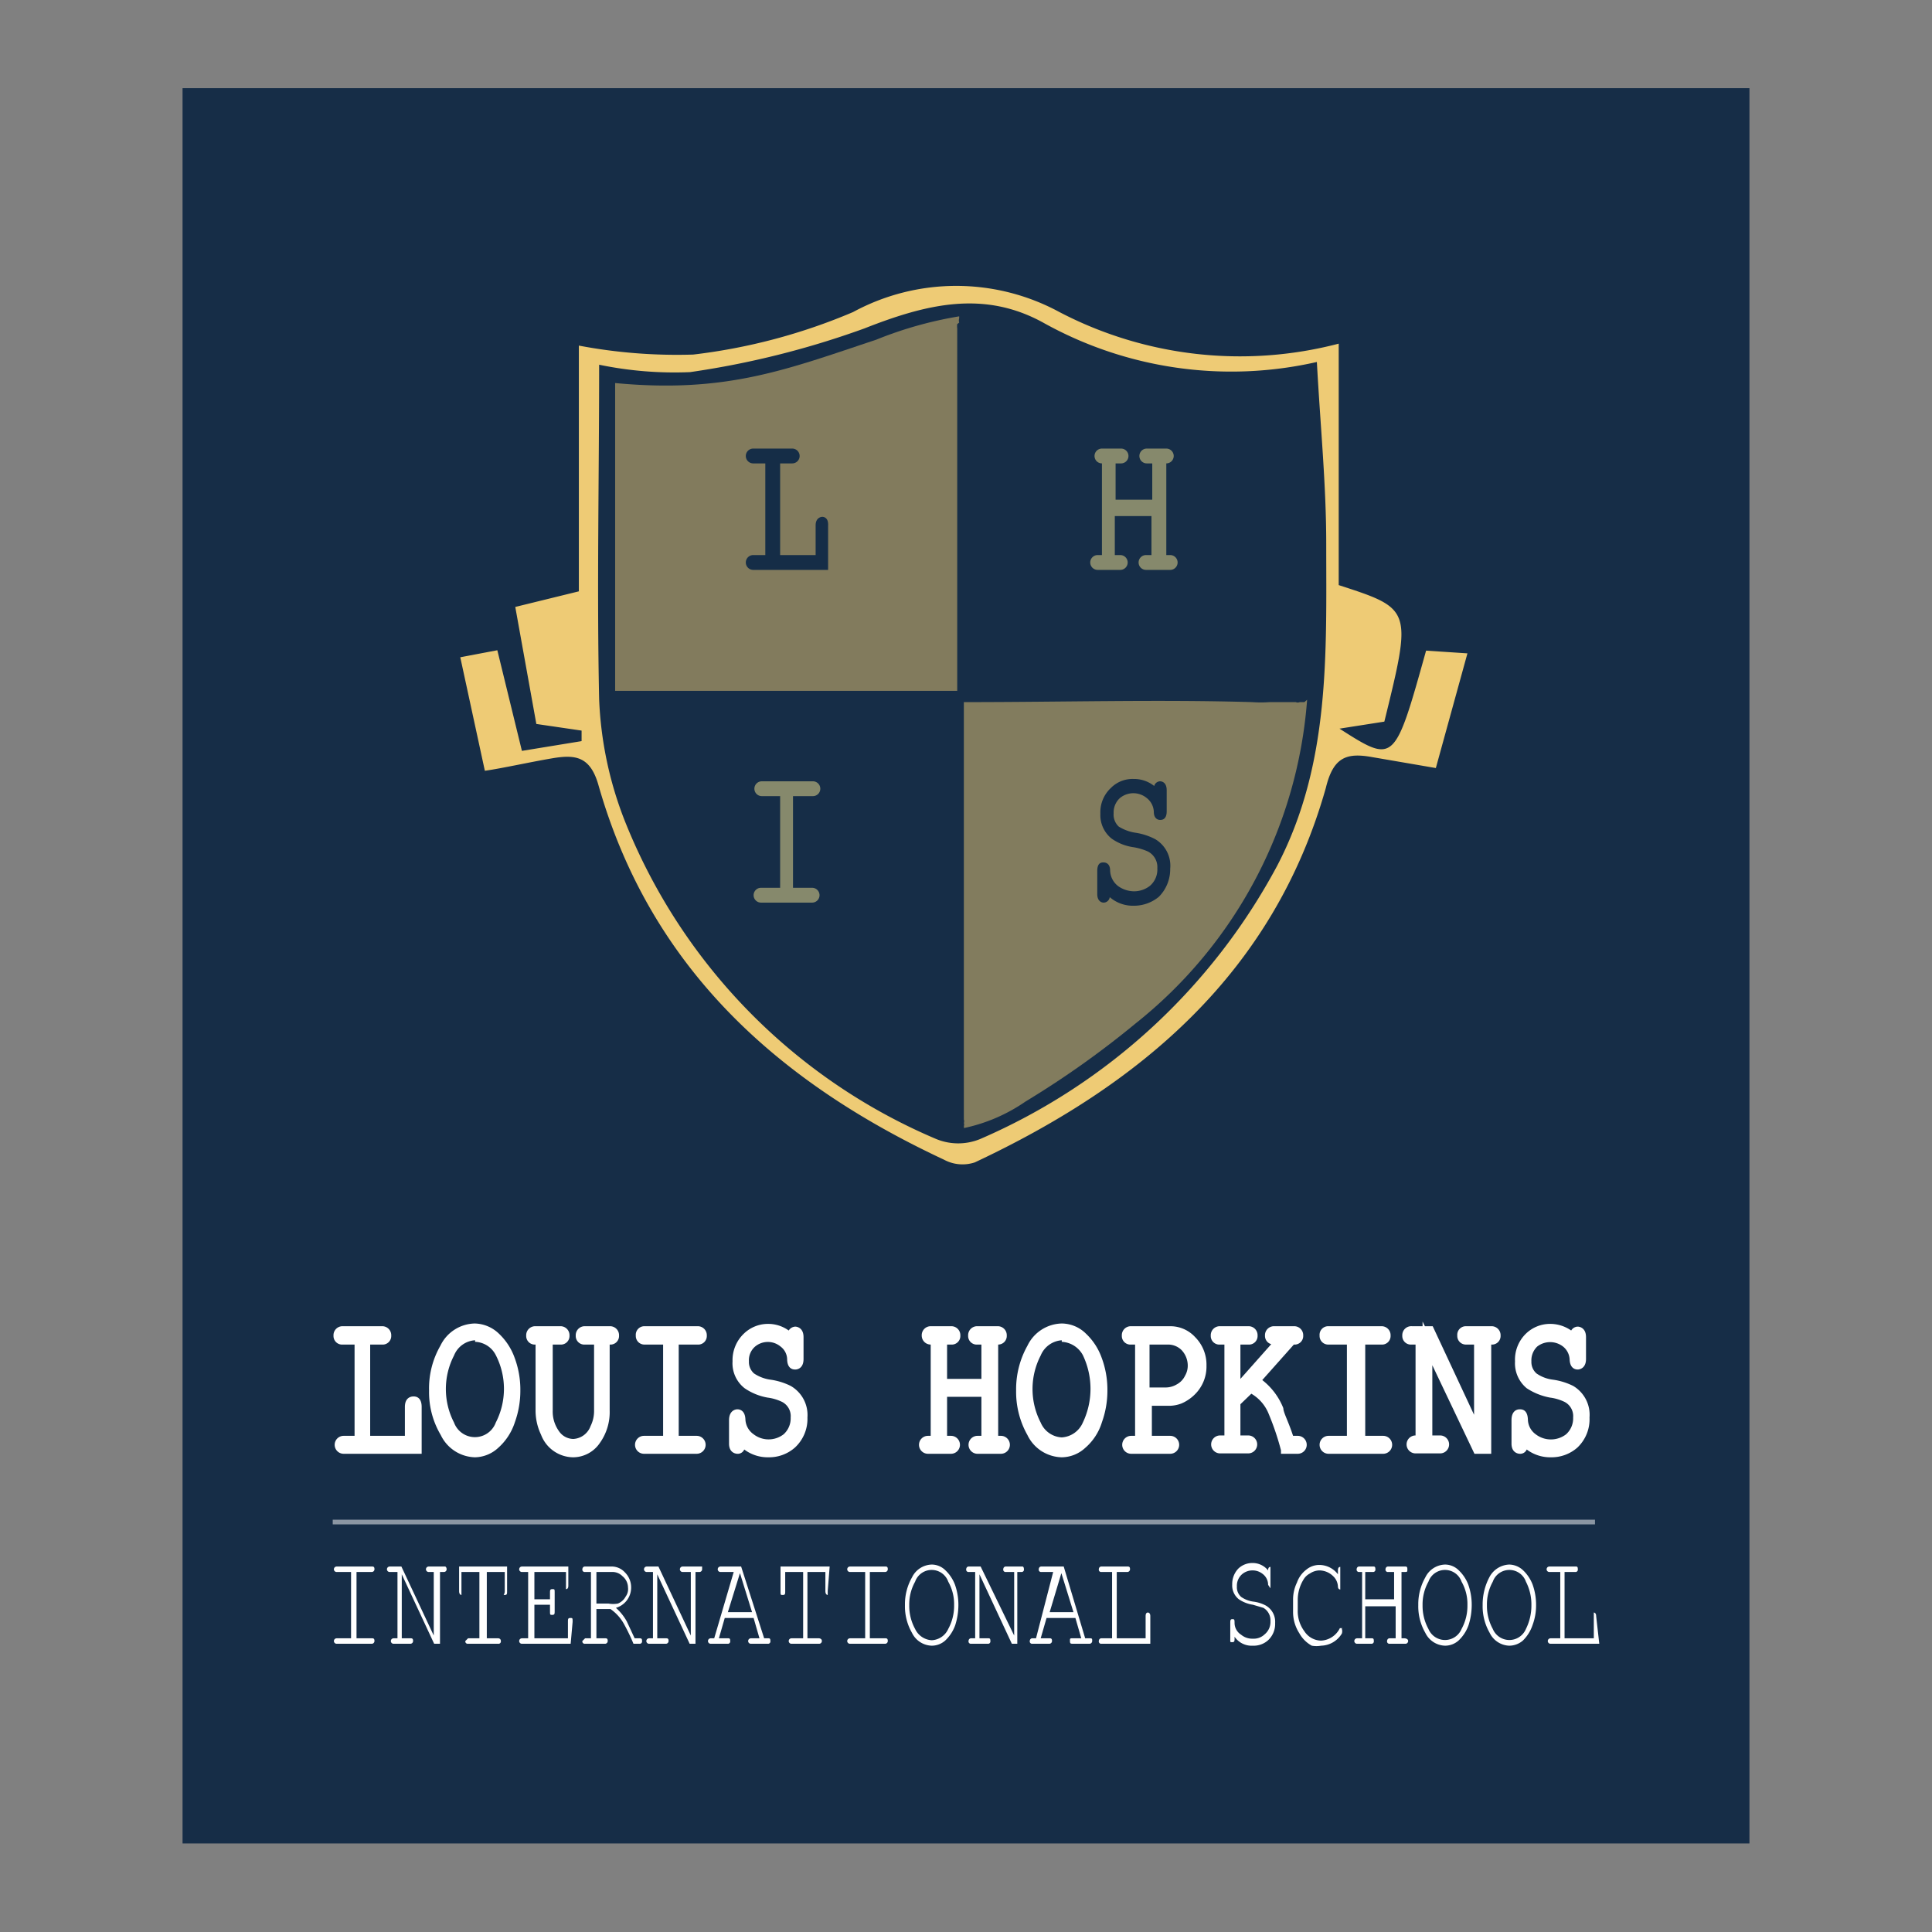 <svg id="Layer_1" data-name="Layer 1" xmlns="http://www.w3.org/2000/svg" viewBox="0 0 49.53 49.53"><rect x="0" y="0" width="49.53" height="49.53" fill="#808080" stroke="none"/><defs><style>.cls-1{fill:#162d47;}.cls-2,.cls-3{fill:#fff;}.cls-3,.cls-5,.cls-6,.cls-7{opacity:0.5;}.cls-4,.cls-5{fill:#eecb75;}.cls-7{fill:#f6e792;}.cls-8{fill:#152d47;}</style></defs><rect class="cls-1" x="4.68" y="2.26" width="40.17" height="45"/><path class="cls-2" d="M10.68,37.15H8.79c-.08,0-.12,0-.12-.11s0-.11.12-.11H9.2V34.35H8.79c-.08,0-.12,0-.12-.11s0-.11.12-.11h1a.11.11,0,1,1,0,.22H9.37v2.58h1.14v-.86c0-.1,0-.14.09-.14s.08,0,.08.14Z"/><path class="cls-2" d="M10.81,37.27h-2a.23.23,0,1,1,0-.46h.28V34.47H8.79a.22.22,0,0,1-.24-.23A.23.23,0,0,1,8.79,34h1a.23.23,0,0,1,.24.24.22.22,0,0,1-.24.23H9.49v2.34h.89v-.74c0-.26.18-.27.22-.27s.21,0,.21.27Z"/><path class="cls-2" d="M13.22,35.65a2.19,2.19,0,0,1-.13.77,1.4,1.4,0,0,1-.39.61.79.79,0,0,1-.52.21.89.89,0,0,1-.78-.51,2.29,2.29,0,0,1,0-2.16.89.89,0,0,1,.78-.51.8.8,0,0,1,.54.22,1.51,1.51,0,0,1,.36.56A2.38,2.38,0,0,1,13.22,35.65Zm-.17,0a1.89,1.89,0,0,0-.23-.93.71.71,0,0,0-.64-.44.74.74,0,0,0-.65.45,1.82,1.82,0,0,0-.23.92,1.87,1.87,0,0,0,.23.92.74.74,0,0,0,.65.45.73.73,0,0,0,.64-.45A1.87,1.87,0,0,0,13.05,35.65Z"/><path class="cls-2" d="M12.18,37.36a1,1,0,0,1-.88-.57A2.15,2.15,0,0,1,11,35.65a2.19,2.19,0,0,1,.29-1.15,1,1,0,0,1,.88-.57.92.92,0,0,1,.62.26,1.58,1.58,0,0,1,.4.61,2.34,2.34,0,0,1,.15.85,2.38,2.38,0,0,1-.14.81,1.49,1.49,0,0,1-.43.66A.9.9,0,0,1,12.18,37.36Zm0-3a.62.62,0,0,0-.54.39,1.87,1.87,0,0,0,0,1.72.57.57,0,0,0,1.07,0,1.89,1.89,0,0,0,0-1.73A.62.62,0,0,0,12.18,34.4Z"/><path class="cls-2" d="M15.77,34.24c0,.07,0,.11-.12.11h-.14v1.81a1.27,1.27,0,0,1-.23.76.73.73,0,0,1-.59.32.78.78,0,0,1-.71-.52,1.32,1.32,0,0,1-.13-.56V34.35h-.14a.11.11,0,0,1,0-.22h.63c.08,0,.12,0,.12.11s0,.11-.12.11H14v1.81a1,1,0,0,0,.18.6.59.59,0,0,0,.47.26.62.62,0,0,0,.55-.4,1,1,0,0,0,.11-.46V34.35H15a.11.11,0,0,1,0-.22h.63C15.73,34.13,15.77,34.17,15.77,34.24Z"/><path class="cls-2" d="M14.69,37.36a.89.89,0,0,1-.82-.58,1.44,1.44,0,0,1-.14-.62V34.47h0a.22.22,0,0,1-.24-.23.23.23,0,0,1,.24-.24h.63a.23.23,0,0,1,.24.24.22.22,0,0,1-.24.23h-.19v1.69a.86.86,0,0,0,.16.53.45.45,0,0,0,.37.2.5.5,0,0,0,.44-.33.87.87,0,0,0,.09-.4V34.47H15a.22.22,0,0,1-.24-.23A.23.23,0,0,1,15,34h.63a.23.23,0,0,1,.24.24.22.22,0,0,1-.24.23h0v1.69a1.36,1.36,0,0,1-.25.83A.83.83,0,0,1,14.69,37.36Z"/><path class="cls-2" d="M18,37c0,.07,0,.11-.12.11H16.51a.11.11,0,1,1,0-.22h.59V34.35h-.59a.11.11,0,1,1,0-.22h1.35c.08,0,.12,0,.12.11s0,.11-.12.11h-.59v2.58h.59C17.94,36.93,18,37,18,37Z"/><path class="cls-2" d="M17.86,37.27H16.51a.23.23,0,0,1,0-.46H17V34.47h-.47a.22.22,0,0,1-.23-.23.22.22,0,0,1,.23-.24h1.35a.23.23,0,0,1,.24.24.22.22,0,0,1-.24.23H17.4v2.34h.46a.23.23,0,1,1,0,.46Z"/><path class="cls-2" d="M20.57,36.34a.85.85,0,0,1-.87.9.85.85,0,0,1-.71-.36V37c0,.09,0,.14-.09.14s-.08,0-.08-.14v-.6c0-.1,0-.15.08-.15s.09,0,.09.13a.61.61,0,0,0,.25.48.77.77,0,0,0,.46.15.7.7,0,0,0,.47-.17.64.64,0,0,0,.23-.52.54.54,0,0,0-.28-.51,1.59,1.59,0,0,0-.41-.12,1.52,1.52,0,0,1-.55-.22.7.7,0,0,1-.25-.59.83.83,0,0,1,.24-.62.76.76,0,0,1,.54-.21.79.79,0,0,1,.62.29v-.08c0-.09,0-.14.08-.14s.09,0,.09.14v.56c0,.09,0,.14-.09.14s-.08,0-.08-.13a.52.52,0,0,0-.22-.42.59.59,0,0,0-.39-.14.6.6,0,0,0-.42.15.56.56,0,0,0-.2.47.48.48,0,0,0,.17.4,1.1,1.1,0,0,0,.48.19,2,2,0,0,1,.48.15A.74.74,0,0,1,20.57,36.34Z"/><path class="cls-2" d="M19.7,37.36a1,1,0,0,1-.62-.2.18.18,0,0,1-.18.11s-.21,0-.21-.26v-.6c0-.26.18-.28.21-.28s.2,0,.21.26a.49.49,0,0,0,.21.38.63.63,0,0,0,.77,0,.55.55,0,0,0,.18-.43.41.41,0,0,0-.22-.4,1.21,1.21,0,0,0-.37-.11,1.5,1.5,0,0,1-.59-.24.81.81,0,0,1-.31-.69.94.94,0,0,1,.29-.71.89.89,0,0,1,.62-.25.9.9,0,0,1,.53.17.21.21,0,0,1,.17-.1s.21,0,.21.27v.56c0,.25-.17.27-.21.27s-.2,0-.21-.25a.42.42,0,0,0-.17-.34.51.51,0,0,0-.65,0,.46.46,0,0,0-.16.38.39.39,0,0,0,.13.31,1,1,0,0,0,.42.16,1.68,1.68,0,0,1,.52.16.86.86,0,0,1,.43.81,1,1,0,0,1-.32.77A1,1,0,0,1,19.7,37.36Zm.65-2.49Zm.09,0Z"/><path class="cls-2" d="M25.77,37a.1.1,0,0,1-.11.11h-.6a.11.11,0,1,1,0-.22h.23V35.69H24.15v1.24h.23c.08,0,.12,0,.12.11s0,.11-.12.11h-.59c-.08,0-.12,0-.12-.11s0-.11.12-.11H24V34.35h-.11a.11.11,0,1,1,0-.22h.51c.08,0,.12,0,.12.11s0,.11-.12.11h-.23v1.12h1.14V34.35h-.23a.11.11,0,1,1,0-.22h.51a.11.11,0,0,1,0,.22h-.11v2.58h.2A.1.1,0,0,1,25.77,37Z"/><path class="cls-2" d="M25.66,37.27h-.6a.23.23,0,1,1,0-.46h.1v-1h-.88v1h.1a.23.23,0,1,1,0,.46h-.59a.23.23,0,1,1,0-.46h.07V34.47a.23.23,0,0,1-.23-.23.23.23,0,0,1,.24-.24h.51a.23.23,0,0,1,.24.24.22.22,0,0,1-.24.23h-.1v.88h.88v-.88h-.1a.22.22,0,0,1-.24-.23.23.23,0,0,1,.24-.24h.51a.23.23,0,0,1,.24.24.22.22,0,0,1-.22.23v2.34h.07a.23.23,0,1,1,0,.46Z"/><path class="cls-2" d="M28.26,35.65a2.43,2.43,0,0,1-.12.77,1.51,1.51,0,0,1-.4.61.79.79,0,0,1-.52.21.88.88,0,0,1-.77-.51,2,2,0,0,1-.28-1.08,2.11,2.11,0,0,1,.27-1.08.89.89,0,0,1,.78-.51.76.76,0,0,1,.54.22,1.51,1.51,0,0,1,.36.56A2.16,2.16,0,0,1,28.26,35.65Zm-.17,0a1.89,1.89,0,0,0-.23-.93.71.71,0,0,0-.64-.44.74.74,0,0,0-.65.45,1.82,1.82,0,0,0-.23.92,1.87,1.87,0,0,0,.23.92.75.75,0,0,0,.65.45.73.73,0,0,0,.64-.45A1.87,1.87,0,0,0,28.09,35.65Z"/><path class="cls-2" d="M27.22,37.36a1,1,0,0,1-.88-.57,2.25,2.25,0,0,1-.29-1.14,2.28,2.28,0,0,1,.29-1.15,1,1,0,0,1,.88-.57.89.89,0,0,1,.62.26,1.58,1.58,0,0,1,.4.61,2.34,2.34,0,0,1,.15.85,2.38,2.38,0,0,1-.14.81,1.41,1.41,0,0,1-.43.66A.9.9,0,0,1,27.22,37.36Zm0-3a.63.63,0,0,0-.54.39,1.87,1.87,0,0,0,0,1.72.62.62,0,0,0,.54.38.63.63,0,0,0,.54-.38,2,2,0,0,0,0-1.73A.65.65,0,0,0,27.22,34.4Z"/><path class="cls-2" d="M30.74,35a.86.86,0,0,1-.24.64,1,1,0,0,1-.32.21.84.84,0,0,1-.29,0h-.54v1h.59a.11.11,0,1,1,0,.22H29c-.08,0-.12,0-.12-.11s0-.11.12-.11h.23V34.35H29c-.08,0-.12,0-.12-.11s0-.11.12-.11h1a.75.75,0,0,1,.55.23A.88.88,0,0,1,30.74,35Zm-.17,0a.66.66,0,0,0-.19-.49.61.61,0,0,0-.42-.17h-.61v1.34h.55a.68.68,0,0,0,.33-.09.66.66,0,0,0,.27-.28A.67.67,0,0,0,30.57,35Z"/><path class="cls-2" d="M29.94,37.27H29a.23.23,0,1,1,0-.46h.1V34.47H29a.22.22,0,0,1-.24-.23A.23.23,0,0,1,29,34h1a.86.86,0,0,1,.64.28,1,1,0,0,1,.29.73,1,1,0,0,1-.29.73,1.1,1.1,0,0,1-.35.24.9.9,0,0,1-.34.06h-.42v.77h.47a.23.23,0,1,1,0,.46Zm-.47-1.7h.43a.56.56,0,0,0,.27-.08.49.49,0,0,0,.21-.22.51.51,0,0,0,.07-.26.58.58,0,0,0-.16-.4.49.49,0,0,0-.33-.14h-.49Z"/><path class="cls-2" d="M33.38,37c0,.07,0,.11-.12.11h-.33a9.09,9.09,0,0,0-.31-.94,1.22,1.22,0,0,0-.6-.64l-.35.4v1H32c.08,0,.12,0,.12.11s0,.11-.12.11h-.72a.11.11,0,0,1,0-.22h.23V34.35h-.23a.11.11,0,0,1,0-.22H32c.08,0,.12,0,.12.11s0,.11-.12.11h-.32v1.33l1.19-1.33h-.19c-.08,0-.12,0-.12-.11s0-.11.12-.11h.5c.08,0,.12,0,.12.11s0,.11-.12.11H33.1l-.94,1.06a1.42,1.42,0,0,1,.62.74c0,.11.14.38.27.78h.21C33.34,36.93,33.38,37,33.38,37Z"/><path class="cls-2" d="M33.26,37.27h-.42l0-.09a7,7,0,0,0-.31-.92,1.05,1.05,0,0,0-.45-.53L31.8,36v.8H32a.23.23,0,1,1,0,.46h-.72a.23.23,0,1,1,0-.46h.11V34.47h-.11a.22.22,0,0,1-.24-.23.23.23,0,0,1,.24-.24H32a.23.23,0,0,1,.24.24.22.22,0,0,1-.24.23H31.8v.88l.79-.89a.22.22,0,0,1-.16-.22.23.23,0,0,1,.24-.24h.5a.23.23,0,0,1,.24.24.22.22,0,0,1-.24.23h0l-.81.91a1.71,1.71,0,0,1,.54.72c0,.11.13.34.25.71h.12a.23.23,0,1,1,0,.46Z"/><path class="cls-2" d="M35.52,37a.1.1,0,0,1-.11.11H34.06a.11.11,0,0,1,0-.22h.59V34.35h-.59a.11.11,0,0,1,0-.22h1.35a.11.11,0,0,1,0,.22h-.59v2.58h.59A.1.1,0,0,1,35.52,37Z"/><path class="cls-2" d="M35.41,37.27H34.06a.23.23,0,1,1,0-.46h.47V34.47h-.47a.22.22,0,0,1-.23-.23.22.22,0,0,1,.23-.24h1.35a.23.23,0,0,1,.24.24.22.22,0,0,1-.24.23H35v2.34h.46a.23.23,0,1,1,0,.46Z"/><path class="cls-2" d="M38.34,34.24a.1.1,0,0,1-.11.11h-.15v2.8h-.22l-1.26-2.7v2.48h.32a.11.11,0,0,1,0,.22h-.63c-.08,0-.12,0-.12-.11s0-.11.12-.11h.14V34.35H36.2c-.08,0-.12,0-.12-.11s0-.11.12-.11h.45l1.26,2.71V34.35h-.32a.11.11,0,1,1,0-.22h.64A.1.1,0,0,1,38.34,34.24Z"/><path class="cls-2" d="M38,37.4,38,37.27h-.2L36.72,35v1.8h.2a.23.23,0,1,1,0,.46h-.63a.23.23,0,1,1,0-.46h0V34.47h-.1a.22.22,0,0,1-.24-.23A.23.23,0,0,1,36.2,34h.27v-.12l.06.12h.2l1.06,2.27v-1.8h-.2a.22.22,0,0,1-.23-.23.22.22,0,0,1,.23-.24h.64a.23.23,0,0,1,.24.24.22.22,0,0,1-.24.23h0v2.8H38Z"/><path class="cls-2" d="M40.63,36.34a.87.87,0,0,1-.28.67.84.84,0,0,1-.59.23.83.83,0,0,1-.71-.36V37c0,.09,0,.14-.09.14s-.09,0-.09-.14v-.6q0-.15.09-.15s.08,0,.09.13a.58.58,0,0,0,.25.48.77.77,0,0,0,.46.15.71.71,0,0,0,.47-.17.63.63,0,0,0,.22-.52.53.53,0,0,0-.28-.51,1.47,1.47,0,0,0-.41-.12,1.54,1.54,0,0,1-.54-.22.7.7,0,0,1-.26-.59.8.8,0,0,1,.25-.62.76.76,0,0,1,.53-.21.78.78,0,0,1,.62.29v-.08c0-.09,0-.14.09-.14s.08,0,.08.14v.56c0,.09,0,.14-.08.14s-.08,0-.09-.13a.54.54,0,0,0-.21-.42.59.59,0,0,0-.4-.14.64.64,0,0,0-.42.15.59.59,0,0,0-.2.47.51.51,0,0,0,.17.4,1.21,1.21,0,0,0,.49.19,2,2,0,0,1,.48.15A.74.74,0,0,1,40.63,36.34Z"/><path class="cls-2" d="M39.76,37.36a1,1,0,0,1-.62-.2.18.18,0,0,1-.18.11s-.21,0-.21-.26v-.6c0-.26.16-.28.21-.28s.2,0,.21.26a.48.48,0,0,0,.2.38.64.64,0,0,0,.78,0,.55.55,0,0,0,.18-.43.41.41,0,0,0-.22-.4,1.21,1.21,0,0,0-.37-.11,1.62,1.62,0,0,1-.6-.24.83.83,0,0,1-.3-.69.93.93,0,0,1,.28-.71.89.89,0,0,1,.62-.25.94.94,0,0,1,.54.17.2.2,0,0,1,.17-.1s.21,0,.21.27v.56c0,.25-.18.27-.21.27s-.2,0-.21-.26a.45.45,0,0,0-.17-.33.54.54,0,0,0-.66,0,.49.49,0,0,0-.15.38.39.39,0,0,0,.13.31.93.93,0,0,0,.42.16,1.68,1.68,0,0,1,.52.16.86.86,0,0,1,.42.81,1,1,0,0,1-.31.77A1,1,0,0,1,39.76,37.36Zm-.76-1Z"/><path class="cls-2" d="M9.6,42.07a.07.07,0,0,1-.08.07H8.64a.07.07,0,0,1-.08-.07s0-.07.08-.07H9V40.3H8.64a.07.07,0,0,1-.08-.07s0-.07.08-.07h.88c.05,0,.08,0,.08.07a.07.07,0,0,1-.08.07H9.14V42h.38C9.57,42,9.6,42,9.6,42.07Z"/><path class="cls-2" d="M11.45,40.23a.07.07,0,0,1-.08.07h-.09v1.84h-.15l-.83-1.78V42h.21c.05,0,.08,0,.08.07a.07.07,0,0,1-.08.07H10.1a.07.07,0,0,1-.08-.07s0-.07.08-.07h.09V40.3H10a.07.07,0,0,1-.08-.07s0-.07.08-.07h.29l.83,1.77V40.3H11a.07.07,0,0,1-.08-.07s0-.07.08-.07h.41C11.42,40.16,11.45,40.18,11.45,40.23Z"/><path class="cls-2" d="M13,40.79c0,.07,0,.1-.06.1s0,0,0-.1V40.3h-.46V42h.29s.07,0,.07.07a.06.06,0,0,1-.07.07H12a.06.06,0,0,1-.07-.07S12,42,12,42h.29V40.3h-.46v.49c0,.07,0,.1,0,.1s-.06,0-.06-.1v-.63H13Z"/><path class="cls-2" d="M14.63,42.14H13.39a.07.07,0,0,1-.08-.07s0-.07.08-.07h.15V40.3h-.15a.07.07,0,0,1-.08-.07s0-.07.08-.07h1.18v.49q0,.09-.06.09s0,0,0-.09V40.3h-.81V41h.4v-.16c0-.07,0-.1.06-.1s.06,0,.06.1v.46c0,.07,0,.1-.06.1s-.06,0-.06-.1v-.16h-.4V42h.86v-.42c0-.07,0-.1.06-.1s.06,0,.06.1Z"/><path class="cls-2" d="M16.46,42.07a.06.06,0,0,1-.07.07h-.15a5,5,0,0,0-.24-.5,1.13,1.13,0,0,0-.35-.39h-.36V42h.21c.05,0,.08,0,.08.07a.07.07,0,0,1-.08.07H15a.06.06,0,0,1-.07-.07S15,42,15,42h.15V40.3H15a.06.06,0,0,1-.07-.07s0-.07.07-.07h.68a.46.46,0,0,1,.34.15.54.54,0,0,1,.16.4.54.54,0,0,1-.39.51,1.3,1.3,0,0,1,.28.35l.2.43h.09C16.44,42,16.46,42,16.46,42.07ZM16.1,40.7a.38.38,0,0,0-.14-.29.36.36,0,0,0-.25-.11h-.42v.81h.31a.69.69,0,0,0,.24,0,.39.39,0,0,0,.2-.18A.32.32,0,0,0,16.1,40.7Z"/><path class="cls-2" d="M18,40.23a.07.07,0,0,1-.08.07h-.09v1.84h-.15l-.83-1.78V42h.21c.05,0,.08,0,.08.07a.07.07,0,0,1-.08.07h-.41a.07.07,0,0,1-.08-.07s0-.07.08-.07h.09V40.3h-.15a.07.07,0,0,1-.08-.07s0-.07.08-.07h.29l.83,1.77V40.3h-.2a.07.07,0,0,1-.08-.07s0-.07.08-.07H18C18,40.16,18,40.18,18,40.23Z"/><path class="cls-2" d="M19.75,42.07a.06.06,0,0,1-.07.07h-.42a.07.07,0,0,1-.08-.07s0-.07.08-.07h.21l-.15-.52h-.74l-.15.52h.22c.05,0,.07,0,.07.07a.06.06,0,0,1-.07.07h-.42a.07.07,0,0,1-.08-.07s0-.07.08-.07h.08l.5-1.7h-.33a.07.07,0,0,1-.08-.07s0-.07.08-.07H19L19.59,42h.09C19.73,42,19.75,42,19.75,42.07Zm-.47-.74-.31-1h0l-.31,1Z"/><path class="cls-2" d="M21.22,40.79c0,.07,0,.1,0,.1s-.06,0-.06-.1V40.3h-.46V42h.29s.08,0,.08.07a.07.07,0,0,1-.08.07h-.69a.07.07,0,0,1-.08-.07s0-.07.08-.07h.29V40.3h-.46v.49c0,.07,0,.1-.06.1s-.06,0-.06-.1v-.63h1.26Z"/><path class="cls-2" d="M22.76,42.07a.07.07,0,0,1-.08.07H21.8a.07.07,0,0,1-.08-.07s0-.07.08-.07h.38V40.3H21.8a.07.07,0,0,1-.08-.07s0-.07.08-.07h.88c.05,0,.08,0,.08.07a.07.07,0,0,1-.08.07H22.3V42h.38C22.73,42,22.76,42,22.76,42.07Z"/><path class="cls-2" d="M24.57,41.15a1.7,1.7,0,0,1-.08.51,1,1,0,0,1-.26.4.52.52,0,0,1-.34.13.58.58,0,0,1-.51-.33,1.36,1.36,0,0,1-.18-.71,1.39,1.39,0,0,1,.18-.71.58.58,0,0,1,.51-.33.5.5,0,0,1,.35.15,1,1,0,0,1,.24.36A1.55,1.55,0,0,1,24.57,41.15Zm-.11,0a1.16,1.16,0,0,0-.15-.6.45.45,0,0,0-.85,0,1.19,1.19,0,0,0-.15.6,1.23,1.23,0,0,0,.15.61.5.5,0,0,0,.43.29.49.49,0,0,0,.42-.29A1.23,1.23,0,0,0,24.46,41.15Z"/><path class="cls-2" d="M26.25,40.23a.06.06,0,0,1-.07.07h-.1v1.84h-.14l-.83-1.78V42h.21c.05,0,.07,0,.07.07a.06.06,0,0,1-.07.07H24.9a.06.06,0,0,1-.07-.07s0-.07.07-.07H25V40.3h-.16a.06.06,0,0,1-.07-.07s0-.07.07-.07h.3L26,41.93V40.3h-.21a.06.06,0,0,1-.07-.07s0-.07.07-.07h.42C26.23,40.16,26.25,40.18,26.25,40.23Z"/><path class="cls-2" d="M28,42.07a.07.07,0,0,1-.08.07h-.41c-.06,0-.08,0-.08-.07s0-.07.08-.07h.21l-.15-.52h-.74l-.15.52h.21c.05,0,.08,0,.08.07a.07.07,0,0,1-.08.07h-.42a.06.06,0,0,1-.07-.07s0-.07.07-.07h.09L27,40.3H26.7a.06.06,0,0,1-.07-.07s0-.07.07-.07h.57L27.82,42h.08C28,42,28,42,28,42.07Zm-.48-.74-.31-1h0l-.3,1Z"/><path class="cls-2" d="M29.49,42.14H28.24a.06.06,0,0,1-.07-.07s0-.07.07-.07h.27V40.3h-.27a.06.06,0,0,1-.07-.07s0-.07.07-.07h.65c.05,0,.08,0,.08.07a.07.07,0,0,1-.08.07h-.26V42h.74v-.57q0-.09.06-.09s.06,0,.06.09Z"/><path class="cls-2" d="M32.69,41.61a.57.57,0,0,1-.18.44.55.55,0,0,1-.39.14.53.53,0,0,1-.47-.23V42c0,.07,0,.1-.06.1s-.05,0-.05-.1v-.39c0-.06,0-.1.05-.1s.06,0,.06.09a.36.36,0,0,0,.17.31.44.44,0,0,0,.3.1.4.4,0,0,0,.3-.11.41.41,0,0,0,.15-.34.37.37,0,0,0-.18-.34l-.27-.08a.87.87,0,0,1-.36-.14.45.45,0,0,1-.17-.38.57.57,0,0,1,.16-.41.52.52,0,0,1,.36-.14.51.51,0,0,1,.4.19v0q0-.09.06-.09s0,0,0,.09v.36c0,.07,0,.1,0,.1s0,0-.06-.09a.35.35,0,0,0-.14-.28.41.41,0,0,0-.26-.09.41.41,0,0,0-.27.1.39.39,0,0,0-.13.31.33.33,0,0,0,.11.27.71.71,0,0,0,.31.12.92.92,0,0,1,.32.1A.48.48,0,0,1,32.69,41.61Z"/><path class="cls-2" d="M34.4,41.76a.19.19,0,0,1,0,.12.64.64,0,0,1-.53.31.69.69,0,0,1-.24,0,.81.81,0,0,1-.32-.32,1,1,0,0,1-.16-.54V41a1,1,0,0,1,.1-.43.71.71,0,0,1,.24-.33.52.52,0,0,1,.33-.12.6.6,0,0,1,.48.24v-.1q0-.09.06-.09s0,0,0,.09v.4c0,.06,0,.09,0,.09s-.06,0-.06-.08a.39.39,0,0,0-.12-.26.51.51,0,0,0-.36-.15.46.46,0,0,0-.24.08.41.41,0,0,0-.14.12,1,1,0,0,0-.17.57v.24a.86.86,0,0,0,.17.55.52.52,0,0,0,.43.24.57.57,0,0,0,.48-.32s0,0,.05,0S34.4,41.72,34.4,41.76Z"/><path class="cls-2" d="M36.1,42.07a.07.07,0,0,1-.08.07h-.39a.06.06,0,0,1-.07-.07s0-.07.07-.07h.15v-.82H35V42h.15c.05,0,.07,0,.07.07a.06.06,0,0,1-.07.07H34.8a.07.07,0,0,1-.08-.07s0-.07.08-.07h.12V40.3h-.07a.06.06,0,0,1-.07-.07s0-.07.07-.07h.34c.05,0,.07,0,.07.07a.06.06,0,0,1-.07.07H35V41h.74V40.3h-.15a.06.06,0,0,1-.07-.07s0-.07.07-.07H36c.06,0,.08,0,.08.07s0,.07-.08.07h-.07V42H36S36.1,42,36.1,42.07Z"/><path class="cls-2" d="M37.73,41.15a1.7,1.7,0,0,1-.08.51,1,1,0,0,1-.26.4.52.52,0,0,1-.34.13.58.58,0,0,1-.51-.33,1.36,1.36,0,0,1-.18-.71,1.39,1.39,0,0,1,.18-.71.58.58,0,0,1,.51-.33.5.5,0,0,1,.35.15,1,1,0,0,1,.24.36A1.55,1.55,0,0,1,37.73,41.15Zm-.11,0a1.16,1.16,0,0,0-.15-.6.45.45,0,0,0-.85,0,1.19,1.19,0,0,0-.15.6,1.23,1.23,0,0,0,.15.61.46.46,0,0,0,.85,0A1.23,1.23,0,0,0,37.62,41.15Z"/><path class="cls-2" d="M39.38,41.15a1.44,1.44,0,0,1-.09.51,1,1,0,0,1-.25.4.54.54,0,0,1-.35.13.58.58,0,0,1-.5-.33,1.36,1.36,0,0,1-.18-.71,1.49,1.49,0,0,1,.17-.71.6.6,0,0,1,.51-.33.53.53,0,0,1,.36.15,1,1,0,0,1,.24.36A1.55,1.55,0,0,1,39.38,41.15Zm-.12,0a1.27,1.27,0,0,0-.14-.6.45.45,0,0,0-.85,0,1.19,1.19,0,0,0-.15.6,1.23,1.23,0,0,0,.15.61.46.46,0,0,0,.85,0A1.34,1.34,0,0,0,39.26,41.15Z"/><path class="cls-2" d="M41,42.14H39.76a.07.07,0,0,1-.08-.07s0-.07.08-.07H40V40.3h-.27a.07.07,0,0,1-.08-.07s0-.07.08-.07h.65c.05,0,.07,0,.07.07a.06.06,0,0,1-.07.07h-.27V42h.75v-.57c0-.06,0-.09,0-.09s.06,0,.06.09Z"/><rect class="cls-3" x="8.53" y="38.96" width="32.36" height="0.12"/><path class="cls-4" d="M12.43,19.76l-.63-2.91.95-.18.63,2.58L14.91,19v-.27l-1.16-.17-.54-3,1.63-.4V8.86a13.48,13.48,0,0,0,2.93.23A14.88,14.88,0,0,0,21.87,8,5.55,5.55,0,0,1,27.16,8a10,10,0,0,0,7.16.81V15c1.88.61,1.88.61,1.17,3.5l-1.15.18c1.41.9,1.41.9,2.22-2l1.06.07-.81,2.94-1.63-.28c-.66-.12-1,0-1.19.79-1.34,4.74-4.74,7.6-9,9.6a1,1,0,0,1-.79-.07c-4.28-2-7.53-4.93-8.86-9.61-.21-.73-.59-.78-1.18-.68S12.86,19.7,12.43,19.76ZM15.36,9.35c0,2.93-.06,5.76,0,8.58A9.54,9.54,0,0,0,16,21a14.8,14.8,0,0,0,8,8.2,1.48,1.48,0,0,0,1.13,0,15.7,15.7,0,0,0,7.61-7C34.11,19.58,34,16.75,34,13.93c0-1.5-.15-3-.24-4.65a9.89,9.89,0,0,1-7-1c-1.53-.85-3-.49-4.6.14a22.51,22.51,0,0,1-4.47,1.12A9.49,9.49,0,0,1,15.36,9.35Z"/><path class="cls-5" d="M24.59,8.27a.2.2,0,0,1,0-.11h0s0,0,0-.05,0,0,0,0a10,10,0,0,0-2.13.6c-2.29.76-3.83,1.38-6.69,1.11,0,2.74,0,5.32,0,7.89h8.77V8.42h0a.41.41,0,0,1,0-.11Z"/><g class="cls-6"><path class="cls-4" d="M33.44,18h-.12a.12.12,0,0,1-.1,0H33c-.15,0-.3,0-.45,0h0a3.1,3.1,0,0,1-.45,0c-2.41-.07-4.82,0-7.39,0V28.7h0a.14.14,0,0,1,0,.09.11.11,0,0,1,0,.08v0a.09.09,0,0,1,0,.05,4.35,4.35,0,0,0,1.58-.68,23.75,23.75,0,0,0,2.82-2,11.71,11.71,0,0,0,4.4-8.3Z"/></g><path class="cls-7" d="M30,14.23h-.1V11.88h0a.19.19,0,0,0,0-.38h-.5a.19.19,0,1,0,0,.38h.14v.93h-.94v-.93h.14a.19.19,0,1,0,0-.38h-.49a.19.19,0,1,0,0,.38h0v2.35h-.11a.19.19,0,1,0,0,.38h.58a.19.19,0,1,0,0-.38h-.14v-1h.94v1h-.14a.19.19,0,0,0,0,.38H30a.19.19,0,1,0,0-.38Z"/><path class="cls-7" d="M20.84,20.41a.19.19,0,0,0,0-.38H19.53a.19.19,0,1,0,0,.38H20v2.35h-.49a.19.19,0,1,0,0,.38h1.31a.19.19,0,0,0,0-.38h-.49V20.41Z"/><path class="cls-8" d="M21.08,13.25s-.17,0-.17.22v.76H20V11.88h.31a.19.19,0,1,0,0-.38h-1a.19.19,0,1,0,0,.38h.31v2.35h-.31a.19.19,0,1,0,0,.38h1.92V13.47C21.24,13.27,21.12,13.25,21.08,13.25Z"/><path class="cls-8" d="M29.61,21.51a1.62,1.62,0,0,0-.49-.16,1.13,1.13,0,0,1-.44-.16.42.42,0,0,1-.13-.34.5.5,0,0,1,.16-.39.54.54,0,0,1,.69,0,.47.47,0,0,1,.18.35c0,.19.12.21.16.21s.17,0,.17-.22v-.54c0-.21-.13-.23-.17-.23a.16.16,0,0,0-.15.12.83.83,0,0,0-.53-.18.78.78,0,0,0-.58.23.85.85,0,0,0-.27.66.77.77,0,0,0,.29.64,1.28,1.28,0,0,0,.56.22,1.5,1.5,0,0,1,.37.11.45.45,0,0,1,.24.43.55.55,0,0,1-.19.45.66.66,0,0,1-.41.14.71.71,0,0,1-.4-.13.52.52,0,0,1-.21-.4c0-.19-.12-.21-.17-.21s-.16,0-.16.22v.59c0,.2.13.22.16.22a.16.16,0,0,0,.16-.14.91.91,0,0,0,.62.22,1,1,0,0,0,.64-.23,1,1,0,0,0,.29-.72A.79.79,0,0,0,29.61,21.51Z"/></svg>